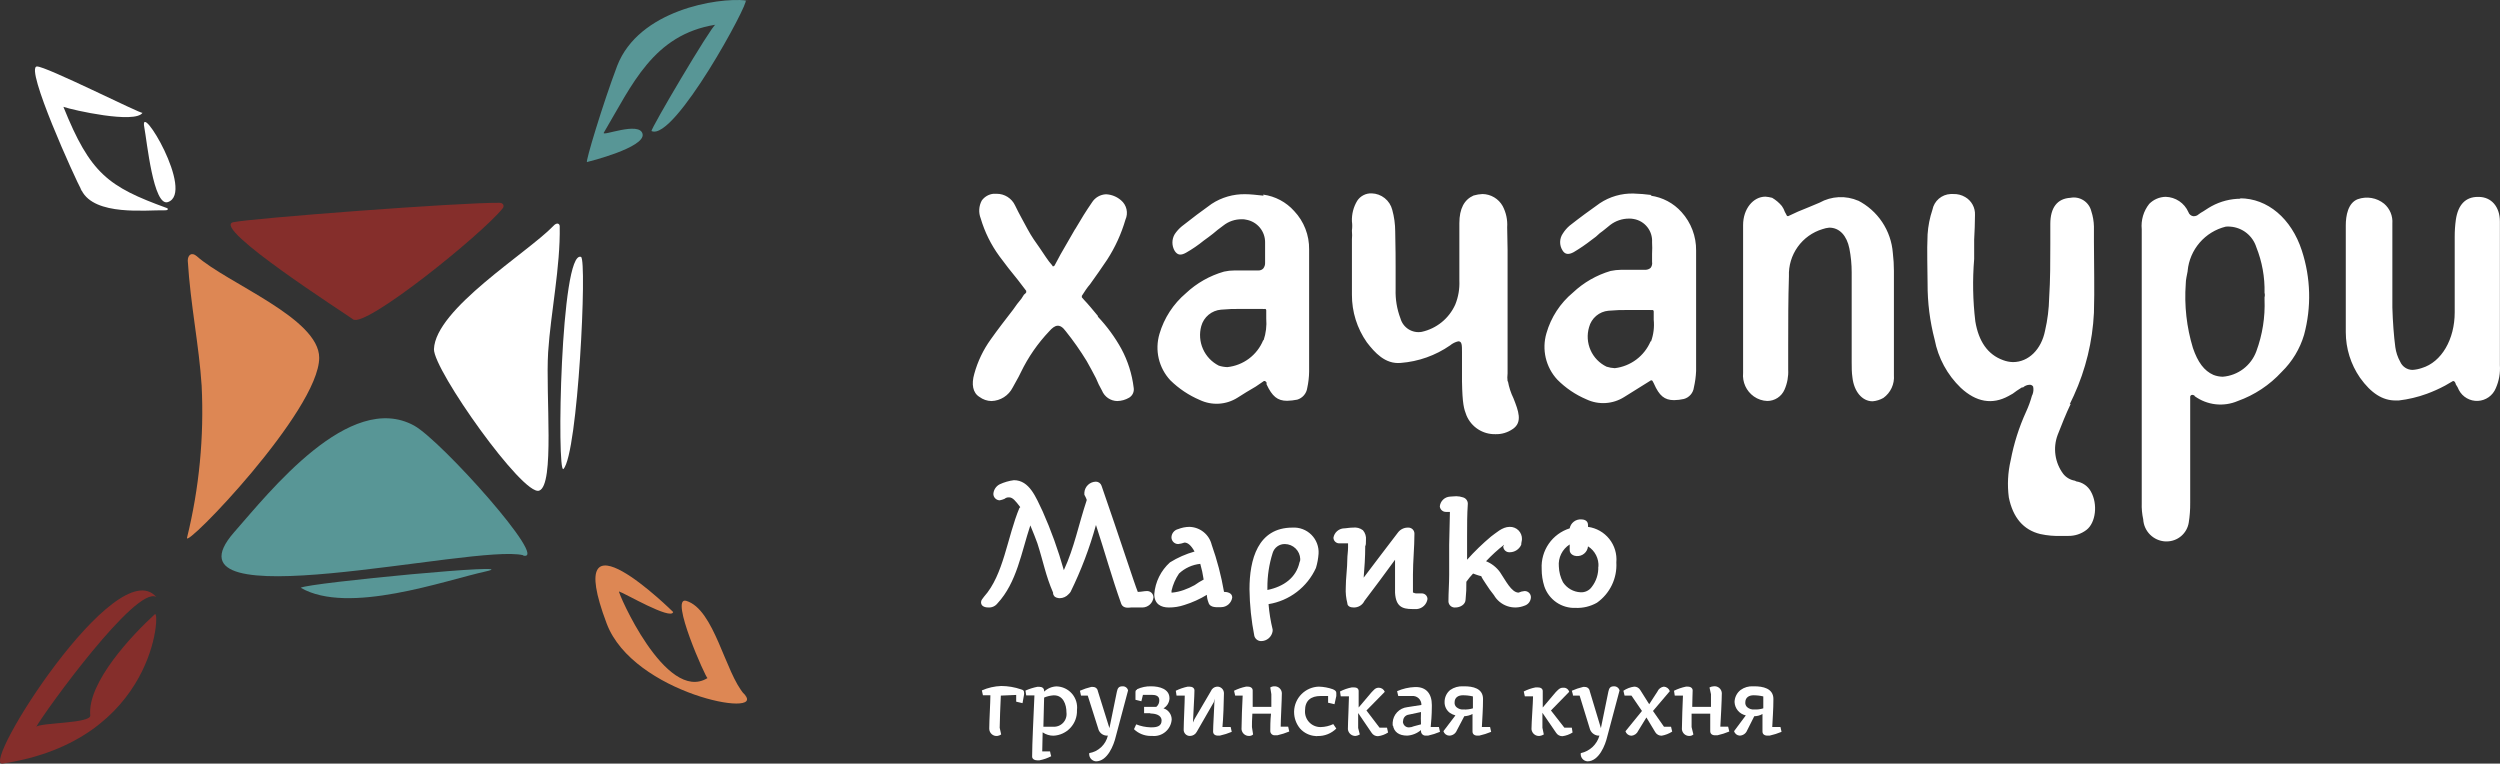 <?xml version="1.0" encoding="UTF-8"?> <svg xmlns="http://www.w3.org/2000/svg" width="239" height="73" viewBox="0 0 239 73" fill="none"><rect x="0" y="0" width="239" height="73" fill="#333333" stroke="none"/><path d="M71.171 66.397C69.309 64.322 68.312 58.257 65.603 57.44C63.961 56.968 67.495 64.864 67.637 64.825C63.639 67.284 58.998 56.473 59.179 56.544C59.682 56.685 64.174 59.325 64.354 58.508C64.354 58.508 53.541 47.8 58.001 59.616C60.538 66.326 73.346 68.714 71.171 66.397C71.846 67.072 70.558 65.721 71.171 66.397Z" fill="#DD8754"></path><path d="M17.88 51.406C19.047 46.657 19.518 41.763 19.278 36.879C19.027 32.989 18.202 29.093 17.951 24.921C17.951 24.386 18.312 24.064 18.807 24.488C21.736 27.097 30.515 30.413 30.515 34.2C30.515 39.236 17.597 52.584 17.88 51.406Z" fill="#DD8754"></path><path d="M14.802 58.721C12.697 60.645 8.339 65.218 8.629 68.392C8.731 69.178 3.705 69.076 3.454 69.5C4.349 67.929 13.05 55.9 14.943 57.078C11.158 52.616 -1.933 73.318 0.242 72.996C14.943 70.788 15.336 58.186 14.802 58.721Z" fill="#852E2B"></path><path d="M22.294 21.244C24.218 20.851 43.944 19.35 47.729 19.389C48.153 19.389 48.224 19.712 48.051 19.924C46.049 22.422 34.85 31.45 33.743 30.523C33.139 30.059 20.118 21.747 22.294 21.244Z" fill="#852E2B"></path><path d="M71.281 0.038C68.571 -0.245 61.072 0.965 59.006 6.284C57.616 9.961 55.944 15.532 56.116 15.492C56.289 15.453 61.684 14.102 61.433 12.821C61.181 11.54 57.444 13.104 57.726 12.68C60.435 8.107 62.438 3.322 68.391 2.364C68.037 2.435 62.108 12.46 62.289 12.53C64.472 13.536 71.712 0.109 71.281 0.038C72.176 0.148 70.424 -0.033 71.281 0.038Z" fill="#589696"></path><path d="M50.015 53.079C45.413 51.94 14.833 59.545 22.364 50.903C25.749 47.053 33.421 37.303 39.594 40.689C42.232 42.158 52.583 53.755 50.015 53.111" fill="#589696"></path><path d="M46.481 54.619C42.554 55.475 33.28 58.83 28.749 56.19C29.424 55.727 50.478 53.731 46.481 54.619Z" fill="#589696"></path><path d="M16.05 19.319C18.689 18.423 13.262 9.427 13.796 12.177C14.048 13.497 14.66 19.782 16.05 19.319ZM7.805 18.211C9.053 20.67 13.977 20.065 15.799 20.104C16.121 20.104 16.082 19.924 15.94 19.884C10.341 17.849 8.629 16.6 6.061 10.213C6.988 10.535 12.909 11.855 13.624 10.786C13.514 10.928 4.31 6.284 3.525 6.355C2.347 6.434 7.2 17.135 7.805 18.211C7.915 18.462 7.451 17.606 7.805 18.211Z" fill="white"></path><path d="M51.546 46.904C50.014 47.477 41.447 35.378 41.486 33.382C41.627 29.525 50.439 24.166 52.904 21.597C53.219 21.244 53.509 21.354 53.509 21.637C53.58 25.526 52.653 29.847 52.402 33.665C52.151 37.806 53.046 46.37 51.546 46.904Z" fill="white"></path><path d="M53.862 44.838C53.219 45.411 53.58 23.852 55.543 24.559C56.148 24.779 55.252 43.416 53.862 44.838Z" fill="white"></path><path d="M177.657 19.193C177.067 18.936 176.426 18.818 175.783 18.849C175.14 18.881 174.513 19.06 173.951 19.374C173.275 19.657 172.592 19.948 171.885 20.23L170.951 20.663C170.88 20.663 170.849 20.663 170.809 20.592C170.77 20.521 170.707 20.372 170.637 20.27C170.569 20.065 170.471 19.872 170.346 19.696C170.085 19.383 169.771 19.117 169.419 18.91C169.209 18.854 168.993 18.817 168.776 18.8C167.598 18.8 166.64 19.979 166.64 21.511V35.653C166.598 36.085 166.672 36.52 166.852 36.915C167.033 37.31 167.314 37.649 167.668 37.9C168.046 38.168 168.494 38.318 168.956 38.333C169.305 38.331 169.645 38.229 169.937 38.038C170.228 37.847 170.457 37.575 170.597 37.256C170.865 36.651 170.986 35.992 170.951 35.331V32.974C170.951 30.829 170.951 28.614 171.022 26.406C170.983 25.405 171.277 24.421 171.858 23.606C172.44 22.791 173.275 22.192 174.233 21.904C174.441 21.831 174.658 21.783 174.877 21.763C175.875 21.763 176.558 22.548 176.801 23.758C176.948 24.511 177.022 25.277 177.021 26.044C177.021 27.867 177.021 29.651 177.021 31.403V34.648C177.021 35.111 177.021 35.614 177.092 36.078C177.241 37.429 178.019 38.364 179.024 38.364C179.386 38.332 179.737 38.222 180.052 38.042C180.393 37.797 180.665 37.467 180.841 37.086C181.017 36.705 181.092 36.284 181.058 35.865C181.058 32.723 181.058 29.58 181.058 26.508V25.903C181.058 25.331 181.024 24.759 180.956 24.19C180.876 23.132 180.525 22.113 179.936 21.23C179.347 20.348 178.541 19.633 177.594 19.154M197.863 38.647L198.256 37.822C199.395 35.328 200.048 32.641 200.18 29.902C200.25 27.655 200.18 25.329 200.18 23.122V21.653C200.168 21.156 200.084 20.663 199.928 20.191C199.824 19.762 199.558 19.391 199.187 19.152C198.816 18.914 198.367 18.827 197.934 18.91C196.685 18.981 196.01 19.838 196.01 21.409V23.334C196.01 25.007 196.01 26.759 195.9 28.472C195.878 29.531 195.746 30.584 195.507 31.615C195.154 33.398 193.937 34.616 192.437 34.616C192.12 34.608 191.807 34.547 191.51 34.435C190.01 33.901 189.154 32.613 188.84 30.719C188.603 28.743 188.566 26.748 188.73 24.764V23.978C188.73 23.625 188.73 23.263 188.73 22.91C188.769 22.124 188.809 21.338 188.809 20.553C188.825 20.209 188.746 19.867 188.581 19.565C188.416 19.263 188.172 19.012 187.874 18.84C187.531 18.635 187.135 18.534 186.735 18.549H186.484C186.067 18.566 185.668 18.724 185.352 18.996C185.035 19.268 184.82 19.64 184.741 20.05C184.485 20.812 184.329 21.604 184.277 22.407C184.199 24.049 184.277 25.73 184.277 27.121C184.269 28.926 184.496 30.725 184.953 32.471C185.289 34.227 186.162 35.836 187.45 37.075C188.911 38.435 190.45 38.718 192.013 37.861C192.294 37.726 192.557 37.557 192.798 37.358C192.939 37.248 193.151 37.146 193.293 37.036H193.403C193.569 36.886 193.783 36.797 194.007 36.785C194.078 36.776 194.149 36.787 194.213 36.818C194.277 36.849 194.331 36.897 194.368 36.958C194.424 37.221 194.399 37.494 194.298 37.743L194.259 37.814C194.111 38.353 193.92 38.878 193.685 39.385C193.015 40.856 192.525 42.402 192.225 43.989C191.949 45.158 191.887 46.366 192.044 47.556C192.437 49.489 193.442 50.66 195.044 51.053C195.724 51.201 196.421 51.262 197.117 51.233H197.714C198.346 51.246 198.963 51.044 199.465 50.66C200.352 49.984 200.572 48.201 199.889 46.991C199.748 46.733 199.549 46.512 199.308 46.344C199.066 46.176 198.79 46.067 198.499 46.024L198.358 45.954C197.922 45.882 197.528 45.653 197.251 45.309C196.853 44.78 196.596 44.159 196.503 43.504C196.409 42.849 196.483 42.181 196.717 41.562C197.109 40.564 197.502 39.566 197.965 38.6M238.989 25.502C238.989 24.104 238.989 22.611 238.989 21.181C238.989 19.751 238.165 18.824 236.955 18.824H236.885C235.707 18.824 234.992 19.57 234.78 21C234.705 21.544 234.668 22.093 234.67 22.642V23.122C234.67 25.329 234.67 27.616 234.67 29.863C234.67 32.432 233.421 34.616 231.529 35.182C231.24 35.282 230.939 35.343 230.634 35.363C230.382 35.36 230.137 35.285 229.928 35.145C229.719 35.005 229.555 34.808 229.456 34.577C229.216 34.146 229.059 33.675 228.992 33.186C228.851 32.118 228.749 30.759 228.71 29.399C228.71 27.828 228.71 26.154 228.71 24.685V21.37C228.736 21.015 228.679 20.658 228.543 20.329C228.406 20 228.195 19.708 227.924 19.476C227.575 19.193 227.16 19.004 226.717 18.929C226.274 18.853 225.819 18.893 225.396 19.044C224.469 19.405 224.257 20.616 224.257 21.543C224.257 24.615 224.257 27.93 224.257 31.756C224.258 33.312 224.732 34.83 225.616 36.109C226.684 37.61 227.791 38.285 229 38.285H229.322C230.237 38.178 231.135 37.965 232 37.649C232.601 37.428 233.187 37.166 233.751 36.863L234.497 36.431H234.568L234.678 36.502C234.727 36.579 234.762 36.664 234.78 36.753C234.898 36.919 234.996 37.098 235.071 37.288C235.244 37.616 235.506 37.888 235.829 38.071C236.151 38.255 236.518 38.343 236.889 38.325C237.259 38.307 237.616 38.183 237.919 37.969C238.221 37.755 238.457 37.458 238.597 37.115C238.906 36.419 239.041 35.659 238.989 34.899V25.549V25.502ZM157.899 18.643C157.321 18.567 156.739 18.52 156.156 18.502C155.016 18.475 153.894 18.798 152.944 19.429C151.978 20.113 151.051 20.788 150.054 21.574C149.803 21.789 149.586 22.041 149.41 22.32C149.246 22.555 149.156 22.833 149.149 23.12C149.142 23.406 149.219 23.688 149.371 23.931C149.622 24.355 149.983 24.355 150.447 24.104C151.042 23.751 151.614 23.36 152.159 22.933C152.44 22.744 152.703 22.529 152.944 22.289C153.305 22.038 153.619 21.755 153.941 21.503C154.455 21.11 155.085 20.898 155.732 20.898C155.887 20.892 156.043 20.905 156.195 20.938C156.705 21.029 157.164 21.304 157.485 21.711C157.806 22.117 157.968 22.628 157.938 23.145C157.959 23.514 157.959 23.884 157.938 24.253V25.039C157.956 25.139 157.953 25.242 157.928 25.34C157.904 25.439 157.859 25.532 157.797 25.612C157.666 25.721 157.504 25.785 157.334 25.793H156.651H154.978C154.64 25.797 154.303 25.834 153.973 25.903C152.628 26.3 151.396 27.008 150.376 27.969C149.158 28.98 148.274 30.336 147.839 31.858C147.614 32.624 147.591 33.434 147.772 34.211C147.954 34.988 148.334 35.704 148.876 36.29C149.671 37.093 150.616 37.734 151.656 38.175C152.226 38.446 152.855 38.569 153.485 38.531C154.115 38.494 154.726 38.299 155.261 37.963L156.972 36.895L157.828 36.361H157.899L158.009 36.431V36.502C158.062 36.551 158.1 36.613 158.119 36.683C158.622 37.822 159.116 38.254 160.043 38.254C160.355 38.249 160.665 38.212 160.97 38.144C161.223 38.077 161.45 37.935 161.622 37.738C161.794 37.541 161.904 37.296 161.936 37.036C162.055 36.52 162.126 35.994 162.148 35.465V23.955C162.165 22.597 161.668 21.284 160.758 20.278C159.989 19.418 158.94 18.86 157.797 18.706M157.797 32.629C157.503 33.321 157.032 33.923 156.431 34.374C155.829 34.825 155.12 35.109 154.373 35.198C154.106 35.184 153.843 35.137 153.588 35.056C152.906 34.727 152.363 34.167 152.057 33.474C151.751 32.782 151.7 32.003 151.915 31.277C152.025 30.856 152.262 30.48 152.593 30.198C152.925 29.917 153.335 29.745 153.768 29.706C154.411 29.649 155.056 29.625 155.7 29.635H157.271C157.42 29.635 157.593 29.635 157.734 29.635C157.807 29.648 157.881 29.648 157.954 29.635C157.973 29.634 157.992 29.637 158.01 29.643C158.027 29.65 158.043 29.66 158.057 29.674C158.07 29.687 158.08 29.703 158.087 29.721C158.094 29.739 158.097 29.758 158.095 29.776V30.562C158.167 31.261 158.081 31.967 157.844 32.629M214.205 18.997C213.234 19.001 212.278 19.247 211.425 19.712C211.033 19.924 210.711 20.175 210.389 20.348L210.035 20.6C209.923 20.654 209.798 20.678 209.674 20.671C209.568 20.654 209.469 20.609 209.387 20.539C209.305 20.47 209.244 20.38 209.211 20.278C209.024 19.852 208.721 19.489 208.336 19.23C207.95 18.972 207.499 18.828 207.035 18.816C206.444 18.828 205.88 19.07 205.465 19.492C204.921 20.178 204.665 21.048 204.75 21.92V28.881C204.75 35.268 204.75 41.664 204.75 48.083C204.732 48.61 204.779 49.138 204.892 49.654C204.923 50.202 205.155 50.719 205.543 51.108C205.931 51.496 206.448 51.728 206.996 51.76H207.137C207.642 51.759 208.131 51.58 208.516 51.253C208.901 50.927 209.159 50.474 209.242 49.976C209.342 49.35 209.39 48.717 209.383 48.083C209.383 45.584 209.383 43.117 209.383 40.658V37.908C209.39 37.878 209.403 37.849 209.422 37.824C209.441 37.8 209.466 37.78 209.494 37.766C209.522 37.752 209.553 37.745 209.584 37.746C209.615 37.746 209.646 37.753 209.674 37.767C209.745 37.767 209.776 37.837 209.815 37.837V37.877C210.402 38.301 211.089 38.566 211.808 38.648C212.528 38.729 213.256 38.623 213.922 38.34C215.531 37.767 216.976 36.809 218.132 35.551C219.133 34.574 219.869 33.357 220.268 32.016C220.984 29.365 220.91 26.564 220.056 23.955C219.058 20.883 216.773 18.958 214.134 18.958M216.49 28.629C216.557 30.317 216.291 32.002 215.705 33.587C215.458 34.257 215.024 34.841 214.455 35.272C213.885 35.702 213.205 35.96 212.493 36.015C212.19 36.01 211.889 35.952 211.606 35.842C210.711 35.449 210.106 34.624 209.643 33.265C209.039 31.279 208.808 29.199 208.959 27.129C208.959 26.704 209.069 26.343 209.14 25.919V25.88C209.236 24.887 209.637 23.95 210.289 23.195C210.94 22.441 211.809 21.907 212.776 21.668C212.93 21.649 213.085 21.649 213.239 21.668C213.799 21.713 214.333 21.923 214.772 22.273C215.211 22.623 215.536 23.097 215.705 23.633C216.258 25.018 216.525 26.501 216.49 27.993C216.529 28.132 216.529 28.279 216.49 28.417V28.629ZM120.794 18.706C120.118 18.636 119.545 18.565 119.042 18.565C117.903 18.545 116.784 18.868 115.831 19.492C114.873 20.175 113.977 20.851 112.98 21.637C112.721 21.852 112.493 22.104 112.305 22.383C112.159 22.627 112.083 22.905 112.083 23.189C112.083 23.472 112.159 23.75 112.305 23.994C112.587 24.418 112.909 24.418 113.373 24.167C113.975 23.825 114.548 23.434 115.085 22.996C115.375 22.776 115.697 22.564 115.948 22.352C116.2 22.14 116.585 21.817 116.946 21.566C117.452 21.164 118.082 20.95 118.728 20.961C118.86 20.955 118.993 20.968 119.121 21C119.639 21.087 120.109 21.358 120.444 21.764C120.779 22.17 120.956 22.682 120.943 23.208C120.943 23.601 120.943 23.994 120.943 24.355V25.102C120.956 25.309 120.892 25.513 120.762 25.675C120.702 25.736 120.629 25.783 120.55 25.814C120.47 25.845 120.384 25.859 120.299 25.856H119.584H118.014C117.678 25.856 117.344 25.893 117.016 25.966C115.655 26.355 114.405 27.063 113.373 28.032C112.168 29.053 111.289 30.405 110.844 31.921C110.617 32.686 110.593 33.498 110.774 34.275C110.956 35.052 111.337 35.768 111.881 36.353C112.694 37.152 113.65 37.792 114.7 38.238C115.269 38.508 115.897 38.63 116.525 38.593C117.154 38.556 117.763 38.361 118.296 38.026C118.838 37.672 119.443 37.311 120.048 36.958C120.299 36.777 120.582 36.604 120.833 36.423H120.943L121.014 36.494L121.084 36.565C121.084 36.604 121.084 36.675 121.084 36.745C121.618 37.885 122.121 38.317 123.047 38.317C123.372 38.307 123.695 38.271 124.013 38.207C124.262 38.133 124.485 37.989 124.654 37.793C124.824 37.597 124.934 37.356 124.971 37.099C125.084 36.583 125.145 36.056 125.152 35.528C125.152 32.809 125.152 30.138 125.152 27.498V23.852C125.173 22.487 124.661 21.168 123.723 20.175C122.955 19.316 121.905 18.758 120.762 18.604M120.762 32.526C120.476 33.224 120.007 33.831 119.404 34.283C118.801 34.735 118.088 35.016 117.338 35.096C117.058 35.089 116.78 35.041 116.514 34.954C115.842 34.613 115.309 34.051 115.005 33.363C114.7 32.674 114.642 31.901 114.841 31.175C114.957 30.75 115.201 30.372 115.54 30.091C115.878 29.81 116.295 29.64 116.734 29.604C117.373 29.545 118.016 29.522 118.658 29.533H120.228C120.409 29.533 120.55 29.533 120.692 29.533C120.775 29.548 120.86 29.548 120.943 29.533C121.014 29.533 121.053 29.604 121.053 29.674V30.46C121.109 31.159 121.024 31.862 120.802 32.526M104.962 30.209C104.711 29.926 104.499 29.635 104.247 29.352C103.996 29.069 103.855 28.889 103.643 28.677L103.423 28.425C103.423 28.354 103.423 28.315 103.423 28.284C103.674 27.891 103.925 27.498 104.208 27.176C104.781 26.39 105.315 25.605 105.849 24.819C106.612 23.637 107.199 22.351 107.593 21C107.734 20.688 107.77 20.337 107.693 20.002C107.616 19.667 107.432 19.366 107.169 19.146C106.77 18.8 106.267 18.598 105.739 18.573C105.467 18.583 105.202 18.66 104.966 18.797C104.731 18.934 104.532 19.127 104.389 19.358C103.847 20.144 103.313 21 102.818 21.857L102.748 21.959C102.284 22.745 101.852 23.53 101.389 24.316C101.208 24.677 100.996 25.031 100.816 25.384C100.8 25.408 100.779 25.428 100.755 25.441C100.73 25.455 100.702 25.462 100.674 25.463C100.674 25.463 100.604 25.463 100.604 25.384C100.383 25.138 100.181 24.875 99.999 24.599C99.606 23.986 99.214 23.452 98.821 22.878C98.428 22.305 98.036 21.527 97.682 20.883C97.462 20.458 97.25 20.097 97.038 19.633C96.882 19.301 96.634 19.021 96.324 18.825C96.014 18.628 95.654 18.525 95.287 18.526H94.965C94.746 18.549 94.534 18.619 94.343 18.73C94.152 18.841 93.987 18.991 93.858 19.17C93.717 19.43 93.634 19.719 93.617 20.015C93.599 20.311 93.647 20.607 93.756 20.883C94.138 22.178 94.741 23.398 95.538 24.489C96.112 25.274 96.677 25.989 97.321 26.775C97.572 27.129 97.855 27.451 98.106 27.804C98.106 27.875 98.106 27.914 98.106 27.954C98.052 28.039 97.98 28.112 97.894 28.166C97.824 28.307 97.714 28.417 97.643 28.559C97.362 28.889 97.1 29.236 96.858 29.596C96.143 30.523 95.397 31.481 94.714 32.448C93.999 33.44 93.467 34.552 93.143 35.732C92.853 36.73 92.994 37.555 93.638 37.947C93.97 38.195 94.371 38.333 94.784 38.34C95.207 38.327 95.618 38.2 95.974 37.974C96.33 37.747 96.619 37.429 96.811 37.052L97.384 36.015L97.596 35.59C98.293 34.148 99.21 32.823 100.313 31.662C100.847 31.057 101.31 30.876 101.884 31.662C102.611 32.569 103.28 33.522 103.886 34.514C104.2 35.056 104.491 35.622 104.774 36.156C104.936 36.562 105.128 36.956 105.347 37.335C105.465 37.627 105.667 37.878 105.926 38.057C106.186 38.236 106.492 38.334 106.807 38.34C107.208 38.332 107.6 38.221 107.946 38.018C108.108 37.92 108.236 37.776 108.314 37.603C108.391 37.43 108.413 37.238 108.378 37.052C108.22 35.753 107.82 34.495 107.2 33.343C106.583 32.229 105.829 31.197 104.954 30.271M144.125 36.478C144.093 36.217 144.093 35.953 144.125 35.693V23.907L144.086 21.731C144.134 21.026 143.984 20.321 143.654 19.696C143.461 19.353 143.183 19.067 142.845 18.866C142.507 18.664 142.123 18.555 141.73 18.549C141.44 18.562 141.152 18.609 140.874 18.691C139.986 19.083 139.515 19.94 139.515 21.338V26.838C139.549 27.617 139.416 28.394 139.123 29.116C138.829 29.771 138.386 30.348 137.83 30.801C137.273 31.253 136.619 31.57 135.919 31.725C135.481 31.802 135.031 31.713 134.655 31.477C134.279 31.24 134.005 30.872 133.885 30.444C133.547 29.555 133.389 28.606 133.421 27.655V25.518C133.421 24.591 133.421 24.12 133.382 22.124C133.38 21.426 133.285 20.731 133.099 20.058C132.987 19.618 132.735 19.227 132.38 18.943C132.026 18.66 131.589 18.499 131.136 18.486C130.862 18.474 130.59 18.533 130.346 18.659C130.102 18.784 129.895 18.971 129.746 19.201C129.391 19.793 129.216 20.476 129.244 21.165C129.283 21.45 129.283 21.738 129.244 22.022V22.093C129.27 22.354 129.27 22.617 129.244 22.878V24.52C129.244 25.738 129.244 26.948 129.244 28.166C129.234 29.799 129.734 31.395 130.673 32.731C131.419 33.697 132.416 34.836 133.916 34.695C135.607 34.563 137.233 33.986 138.628 33.021C138.855 32.83 139.124 32.695 139.413 32.629C139.767 32.629 139.767 32.982 139.767 33.697V36.478C139.806 38.615 139.947 39.079 140.198 39.723C140.426 40.261 140.809 40.719 141.299 41.037C141.789 41.355 142.363 41.518 142.947 41.507C143.544 41.528 144.131 41.354 144.62 41.012C145.586 40.367 145.154 39.26 144.69 38.081C144.436 37.562 144.256 37.009 144.156 36.439" fill="white"></path><path d="M152.795 54.155C152.826 54.864 152.604 55.561 152.166 56.12C152.045 56.287 151.884 56.42 151.697 56.508C151.51 56.596 151.304 56.635 151.098 56.622C150.762 56.606 150.434 56.51 150.142 56.342C149.85 56.174 149.601 55.939 149.418 55.656C149.176 55.192 149.042 54.679 149.025 54.155C148.988 53.743 149.065 53.328 149.248 52.957C149.431 52.586 149.712 52.272 150.062 52.05V52.584C150.062 53.016 150.525 53.158 150.706 53.158C150.839 53.169 150.974 53.155 151.102 53.115C151.23 53.075 151.348 53.01 151.451 52.923C151.554 52.837 151.639 52.732 151.701 52.613C151.763 52.494 151.801 52.364 151.813 52.23C152.142 52.436 152.408 52.728 152.584 53.074C152.76 53.42 152.838 53.807 152.81 54.195M147.384 54.407C147.383 54.964 147.467 55.518 147.635 56.049C147.844 56.672 148.249 57.21 148.79 57.583C149.331 57.956 149.979 58.142 150.635 58.115C151.346 58.143 152.05 57.971 152.669 57.62C153.28 57.188 153.771 56.606 154.095 55.932C154.419 55.257 154.566 54.51 154.522 53.763C154.594 52.957 154.353 52.154 153.848 51.522C153.343 50.89 152.614 50.477 151.813 50.368V50.188C151.813 49.724 151.381 49.654 151.169 49.654C150.912 49.637 150.658 49.715 150.454 49.873C150.25 50.031 150.111 50.257 150.062 50.51C149.251 50.765 148.548 51.282 148.063 51.98C147.579 52.679 147.34 53.519 147.384 54.367M138.541 52.081V54.941C138.541 55.797 138.471 56.654 138.471 57.51C138.476 57.593 138.497 57.673 138.534 57.747C138.571 57.821 138.623 57.886 138.686 57.939C138.75 57.992 138.823 58.032 138.902 58.055C138.981 58.079 139.064 58.086 139.146 58.076C139.539 58.076 140.112 57.832 140.112 57.29C140.171 56.734 140.195 56.175 140.183 55.617C140.378 55.339 140.593 55.077 140.827 54.831C141.039 54.902 141.29 55.012 141.612 55.083C141.612 55.153 141.863 55.546 142.036 55.797C142.276 56.179 142.538 56.547 142.821 56.897C143.105 57.389 143.557 57.761 144.094 57.946C144.631 58.131 145.216 58.116 145.743 57.903C145.913 57.85 146.063 57.747 146.172 57.606C146.282 57.466 146.345 57.295 146.355 57.117C146.358 57.036 146.345 56.955 146.315 56.879C146.286 56.803 146.241 56.734 146.183 56.677C146.126 56.619 146.057 56.574 145.981 56.544C145.905 56.515 145.824 56.501 145.743 56.505C145.547 56.521 145.356 56.571 145.177 56.654C144.494 56.654 143.929 55.475 143.395 54.69C143.058 54.227 142.598 53.867 142.067 53.653C142.599 53.085 143.174 52.559 143.787 52.081C143.787 52.152 143.709 52.191 143.709 52.262C143.721 52.413 143.792 52.554 143.906 52.654C144.021 52.754 144.17 52.805 144.321 52.796C144.555 52.797 144.784 52.73 144.981 52.603C145.177 52.476 145.333 52.295 145.429 52.081C145.429 51.869 145.499 51.688 145.499 51.547C145.505 51.391 145.478 51.235 145.421 51.09C145.363 50.944 145.277 50.812 145.166 50.701C145.056 50.591 144.924 50.504 144.778 50.447C144.633 50.39 144.477 50.363 144.321 50.368C143.607 50.368 143.002 50.973 142.539 51.295C141.725 51.979 140.962 52.719 140.253 53.511V51.295C140.253 50.227 140.253 49.19 140.324 48.153C140.324 48.015 140.278 47.881 140.194 47.772C140.111 47.663 139.994 47.584 139.861 47.548C139.653 47.477 139.436 47.44 139.217 47.438C138.934 47.438 138.824 47.477 138.612 47.477C138.368 47.492 138.136 47.594 137.96 47.764C137.783 47.934 137.672 48.16 137.646 48.404C137.658 48.549 137.723 48.684 137.829 48.782C137.935 48.881 138.075 48.937 138.219 48.938H138.612L138.541 52.081ZM135.078 56.654V54.941C135.078 53.653 135.22 52.333 135.22 51.013C135.22 50.935 135.204 50.857 135.173 50.786C135.142 50.714 135.097 50.649 135.041 50.596C134.984 50.542 134.917 50.5 134.844 50.473C134.771 50.447 134.693 50.435 134.615 50.439C134.429 50.434 134.244 50.473 134.076 50.554C133.908 50.634 133.761 50.754 133.649 50.903C132.55 52.333 131.474 53.763 130.366 55.224C130.445 54.297 130.516 53.26 130.516 52.191C130.586 52.152 130.586 51.869 130.586 51.618C130.604 51.451 130.587 51.283 130.537 51.124C130.487 50.964 130.405 50.817 130.296 50.691C130.022 50.483 129.678 50.393 129.338 50.439C129.016 50.439 128.654 50.51 128.552 50.51H128.482C128.237 50.523 128.005 50.618 127.822 50.781C127.639 50.944 127.517 51.164 127.477 51.406C127.478 51.482 127.496 51.557 127.528 51.627C127.561 51.696 127.607 51.758 127.665 51.808C127.723 51.858 127.79 51.896 127.863 51.919C127.936 51.941 128.013 51.949 128.089 51.94H128.874V52.333C128.874 52.725 128.804 53.118 128.804 53.44C128.804 54.297 128.655 55.295 128.655 56.19C128.63 56.682 128.68 57.175 128.804 57.652C128.804 57.974 129.118 58.076 129.408 58.076C129.624 58.083 129.838 58.026 130.022 57.913C130.206 57.8 130.353 57.635 130.445 57.44C131.403 56.19 132.4 54.831 133.366 53.511V56.654C133.437 57.974 134.042 58.225 135.008 58.225H135.471C135.72 58.198 135.953 58.09 136.133 57.916C136.314 57.743 136.431 57.514 136.468 57.267C136.468 57.191 136.451 57.115 136.419 57.046C136.388 56.977 136.342 56.915 136.285 56.864C136.228 56.814 136.161 56.776 136.088 56.754C136.016 56.731 135.939 56.724 135.864 56.732H135.4C135.311 56.734 135.224 56.71 135.149 56.662L135.078 56.654ZM121.163 56.402V56.19C121.156 55.063 121.325 53.942 121.665 52.867C121.74 52.614 121.896 52.393 122.109 52.238C122.322 52.083 122.58 52.003 122.843 52.011C123.223 52.016 123.587 52.168 123.859 52.434C124.131 52.7 124.29 53.06 124.304 53.44C124.311 53.552 124.287 53.664 124.233 53.763C123.911 55.224 122.733 56.08 121.163 56.402ZM119.451 56.332C119.47 57.83 119.625 59.324 119.914 60.794C119.953 60.936 120.037 61.06 120.153 61.15C120.27 61.239 120.412 61.288 120.558 61.289C120.827 61.29 121.087 61.194 121.291 61.017C121.494 60.841 121.627 60.597 121.665 60.331V60.181C121.47 59.384 121.339 58.572 121.273 57.754C122.254 57.596 123.182 57.198 123.972 56.594C124.763 55.991 125.392 55.202 125.804 54.297C125.938 53.855 126.022 53.399 126.055 52.938C126.076 52.604 126.025 52.27 125.907 51.958C125.789 51.645 125.606 51.361 125.37 51.125C125.134 50.889 124.85 50.705 124.537 50.587C124.225 50.469 123.891 50.418 123.558 50.439C120.236 50.439 119.451 53.511 119.451 56.332ZM112.713 54.831C113.271 54.308 113.986 53.982 114.747 53.904C114.888 54.396 114.996 54.898 115.069 55.405C114.769 55.563 114.48 55.741 114.205 55.939C113.875 56.121 113.531 56.276 113.176 56.402C112.819 56.531 112.447 56.615 112.069 56.654H111.998V56.473C112.133 55.886 112.375 55.329 112.713 54.831ZM114.205 52.725C113.375 52.958 112.581 53.307 111.849 53.763C110.981 54.545 110.444 55.63 110.349 56.795C110.349 57.754 110.993 58.076 111.739 58.076C112.249 58.079 112.756 57.997 113.239 57.832C113.988 57.598 114.705 57.274 115.375 56.866C115.384 57.111 115.434 57.353 115.524 57.581C115.666 58.147 116.38 58.044 116.773 58.044C117.026 58.036 117.268 57.938 117.456 57.769C117.644 57.599 117.767 57.368 117.802 57.117C117.802 56.654 117.268 56.583 117.016 56.583C116.752 55.052 116.358 53.546 115.838 52.081C115.721 51.6 115.448 51.171 115.061 50.862C114.675 50.552 114.197 50.379 113.702 50.368C113.336 50.373 112.974 50.445 112.634 50.581C112.455 50.622 112.295 50.722 112.179 50.864C112.062 51.006 111.996 51.182 111.99 51.366C111.99 51.537 112.058 51.701 112.179 51.822C112.3 51.943 112.464 52.011 112.634 52.011C112.841 51.989 113.044 51.941 113.239 51.869C113.561 51.869 113.883 52.152 114.197 52.725M110.271 57.117C110.272 57.034 110.256 56.951 110.224 56.874C110.191 56.797 110.143 56.727 110.083 56.67C110.022 56.612 109.95 56.568 109.872 56.539C109.794 56.511 109.71 56.499 109.627 56.505C109.375 56.505 109.093 56.583 108.841 56.583H108.771C108.449 55.797 107.059 51.476 105.308 46.44C105.271 46.327 105.2 46.228 105.104 46.157C105.008 46.087 104.893 46.048 104.774 46.047C104.493 46.05 104.223 46.158 104.018 46.35C103.813 46.542 103.688 46.804 103.666 47.084V47.296C103.75 47.446 103.824 47.601 103.886 47.76V47.831C103.101 50.188 102.708 52.333 101.703 54.509C101.163 52.582 100.483 50.696 99.669 48.868C99.033 47.548 98.42 45.906 96.928 45.906C96.458 45.967 96 46.099 95.57 46.299C95.397 46.387 95.251 46.519 95.144 46.682C95.038 46.844 94.977 47.032 94.965 47.226C94.969 47.385 95.034 47.536 95.147 47.649C95.259 47.762 95.411 47.827 95.57 47.831C95.729 47.802 95.885 47.755 96.033 47.689C96.154 47.588 96.308 47.538 96.465 47.548C96.818 47.548 97.07 47.87 97.533 48.475C97.533 48.494 97.526 48.512 97.512 48.525C97.499 48.538 97.481 48.546 97.462 48.546C96.284 51.366 95.962 54.941 94.07 57.047C93.928 57.259 93.787 57.361 93.787 57.581C93.787 58.044 94.321 58.076 94.502 58.076C94.665 58.084 94.829 58.053 94.978 57.984C95.127 57.916 95.257 57.812 95.358 57.683C97.211 55.688 97.643 52.796 98.499 50.227C98.782 50.903 99.033 51.547 99.174 51.94C99.748 53.723 99.96 55.012 100.674 56.654C100.669 56.71 100.676 56.767 100.693 56.821C100.711 56.875 100.739 56.925 100.776 56.968C100.847 57.117 101.138 57.188 101.31 57.188C101.472 57.185 101.632 57.149 101.779 57.081C101.927 57.013 102.058 56.916 102.166 56.795C102.235 56.732 102.296 56.661 102.347 56.583C103.354 54.532 104.167 52.391 104.774 50.188C105.63 52.796 106.273 55.153 107.2 57.754C107.412 58.217 107.985 58.076 108.127 58.076H109.234C109.493 58.068 109.741 57.967 109.931 57.791C110.122 57.614 110.242 57.375 110.271 57.117Z" fill="white"></path><path d="M95.68 66.499C95.641 67.355 95.57 68.997 95.57 69.571L95.711 70.215C95.605 70.287 95.484 70.335 95.358 70.356C95.261 70.369 95.163 70.36 95.069 70.332C94.976 70.304 94.889 70.257 94.816 70.193C94.742 70.129 94.682 70.051 94.64 69.963C94.598 69.874 94.575 69.778 94.573 69.681V69.61C94.573 68.895 94.682 67.112 94.682 66.467H93.968L93.866 66.004C94.451 65.746 95.08 65.603 95.719 65.58C96.363 65.584 97.002 65.693 97.612 65.902C97.855 65.972 97.894 66.043 97.894 66.185C97.913 66.267 97.913 66.353 97.894 66.436L97.753 67.222L97.148 67.08V66.436L95.68 66.499Z" fill="white"></path><path d="M99.748 69.476H100.674C100.852 69.488 101.031 69.46 101.197 69.395C101.363 69.33 101.512 69.229 101.635 69.099C101.757 68.969 101.849 68.814 101.904 68.644C101.96 68.474 101.977 68.294 101.954 68.117C101.954 67.331 101.632 66.475 100.776 66.475H100.706C100.4 66.497 100.101 66.569 99.818 66.687L99.748 69.476ZM99.638 71.833H100.384C100.411 71.99 100.448 72.145 100.494 72.297C100.135 72.482 99.751 72.615 99.355 72.69H99.174C98.892 72.69 98.672 72.548 98.672 72.336C98.672 71.048 98.813 68.408 98.892 66.483H98.106L98.036 66.019C98.401 65.857 98.782 65.736 99.174 65.658C99.253 65.658 99.284 65.658 99.355 65.658C99.638 65.658 99.818 65.799 99.818 66.051V66.121C100.136 65.816 100.555 65.637 100.996 65.619C101.278 65.624 101.555 65.689 101.81 65.808C102.065 65.927 102.292 66.099 102.477 66.311C102.662 66.523 102.8 66.772 102.883 67.041C102.966 67.31 102.992 67.594 102.959 67.874V67.905C102.979 68.524 102.754 69.125 102.334 69.579C101.913 70.034 101.331 70.304 100.713 70.333C100.343 70.335 99.981 70.222 99.677 70.011L99.638 71.833Z" fill="white"></path><path d="M106.061 69.61L106.776 66.114C106.847 65.791 106.949 65.611 107.31 65.611C107.431 65.602 107.552 65.637 107.649 65.709C107.747 65.781 107.816 65.885 107.844 66.004L106.666 70.427C106.485 71.213 105.881 72.784 104.774 72.784C104.679 72.777 104.586 72.751 104.502 72.707C104.417 72.664 104.343 72.603 104.282 72.53C104.222 72.456 104.178 72.371 104.151 72.28C104.125 72.188 104.118 72.093 104.13 71.998C104.558 71.925 104.956 71.728 105.273 71.43C105.59 71.132 105.812 70.748 105.912 70.325H105.771C105.584 70.311 105.407 70.236 105.265 70.113C105.124 69.99 105.026 69.825 104.986 69.641L103.988 66.499H103.344L103.242 66.035C103.586 65.881 103.943 65.76 104.31 65.674C104.37 65.661 104.431 65.661 104.491 65.674C104.603 65.671 104.712 65.709 104.797 65.781C104.883 65.854 104.939 65.955 104.954 66.066L106.061 69.61Z" fill="white"></path><path d="M109.98 68.18H109.375V67.575H110.545C110.639 67.497 110.714 67.398 110.763 67.287C110.812 67.175 110.834 67.053 110.828 66.931C110.828 66.507 110.443 66.428 110.121 66.428H109.265L109.116 67.041L108.551 66.9V66.287C108.551 66.035 108.551 66.004 108.692 65.933V65.894C109.117 65.695 109.582 65.598 110.051 65.611C110.836 65.611 111.802 65.862 111.802 66.75V66.79C111.789 66.979 111.731 67.163 111.631 67.325C111.531 67.486 111.393 67.621 111.229 67.717C111.457 67.787 111.656 67.929 111.797 68.121C111.939 68.314 112.015 68.546 112.014 68.785C111.998 69.011 111.937 69.232 111.835 69.434C111.733 69.636 111.591 69.815 111.418 69.962C111.246 70.108 111.045 70.219 110.829 70.287C110.613 70.354 110.386 70.378 110.161 70.356H109.98C109.394 70.349 108.832 70.119 108.409 69.712L108.621 69.249C109.052 69.421 109.509 69.517 109.972 69.532H110.121C110.585 69.532 111.048 69.43 111.048 68.887C111.048 68.345 110.443 68.212 109.972 68.212" fill="white"></path><path d="M114.409 69.964C114.347 70.081 114.254 70.18 114.141 70.249C114.028 70.318 113.898 70.355 113.765 70.357C113.682 70.359 113.599 70.344 113.521 70.312C113.444 70.28 113.375 70.232 113.318 70.171C113.26 70.11 113.217 70.038 113.19 69.959C113.163 69.88 113.153 69.796 113.161 69.713C113.161 69.108 113.263 67.112 113.263 66.499H112.477L112.407 66.035C112.768 65.857 113.151 65.725 113.545 65.643H113.726C114.009 65.643 114.189 65.792 114.189 66.004C114.189 66.578 114.079 68.141 114.048 69.076L114.189 68.754L115.76 66.075C115.806 65.957 115.884 65.854 115.985 65.777C116.086 65.701 116.207 65.654 116.333 65.643C116.421 65.636 116.509 65.648 116.592 65.677C116.675 65.707 116.75 65.754 116.814 65.814C116.878 65.875 116.928 65.949 116.961 66.03C116.995 66.111 117.011 66.199 117.009 66.287C117.009 66.931 116.938 68.856 116.867 69.5H117.652L117.755 69.964C117.387 70.118 117.006 70.239 116.616 70.325C116.545 70.325 116.506 70.325 116.435 70.325C116.153 70.325 115.972 70.184 115.972 69.933C115.972 69.359 116.082 67.795 116.113 66.79L116.043 67.12L114.409 69.964Z" fill="white"></path><path d="M119.796 70.215C119.744 70.263 119.682 70.301 119.614 70.325C119.547 70.35 119.475 70.36 119.404 70.356C119.225 70.359 119.052 70.294 118.92 70.174C118.787 70.055 118.705 69.89 118.689 69.712C118.689 69.036 118.76 67.143 118.799 66.499H118.084L117.974 66.035C118.336 65.856 118.718 65.724 119.113 65.642H119.294C119.576 65.642 119.757 65.791 119.757 66.004C119.757 66.216 119.757 67.041 119.757 67.575H121.54C121.54 67.08 121.54 66.648 121.54 66.365L121.438 65.721C121.555 65.647 121.692 65.609 121.83 65.611C122.01 65.602 122.186 65.665 122.32 65.786C122.454 65.906 122.535 66.075 122.545 66.255C122.545 66.899 122.435 68.824 122.435 69.468H123.15L123.252 69.932C122.884 70.086 122.503 70.207 122.113 70.293C122.042 70.293 121.972 70.293 121.901 70.293C121.844 70.3 121.787 70.295 121.733 70.278C121.678 70.262 121.628 70.234 121.584 70.197C121.541 70.16 121.505 70.115 121.48 70.064C121.455 70.013 121.44 69.957 121.438 69.9C121.438 69.547 121.438 68.903 121.508 68.227H119.726C119.686 68.761 119.686 69.256 119.686 69.508L119.796 70.215Z" fill="white"></path><path d="M123.715 67.999C123.735 67.38 123.989 66.792 124.427 66.355C124.864 65.917 125.452 65.662 126.071 65.642C126.534 65.654 126.993 65.739 127.429 65.894C127.681 66.004 127.751 66.106 127.751 66.255C127.751 66.404 127.751 66.428 127.751 66.538L127.579 67.324L126.966 67.182V66.538H126.251C125.325 66.538 124.759 66.97 124.759 67.936C124.747 68.137 124.775 68.338 124.842 68.527C124.91 68.716 125.015 68.89 125.152 69.037C125.288 69.184 125.454 69.302 125.637 69.382C125.821 69.463 126.019 69.506 126.22 69.508H126.251C126.67 69.501 127.082 69.404 127.461 69.225L127.751 69.649C127.517 69.882 127.239 70.065 126.933 70.188C126.627 70.311 126.299 70.371 125.969 70.364C125.896 70.379 125.821 70.379 125.749 70.364C125.188 70.325 124.664 70.068 124.288 69.649C123.92 69.209 123.717 68.653 123.715 68.078V67.999Z" fill="white"></path><path d="M129.997 70.215C129.877 70.289 129.744 70.337 129.605 70.357C129.421 70.366 129.242 70.304 129.103 70.184C128.964 70.064 128.877 69.895 128.859 69.713C128.859 69.076 128.961 67.143 128.961 66.57H128.175L128.105 66.106C128.463 65.921 128.847 65.788 129.243 65.713H129.424C129.707 65.713 129.887 65.823 129.887 66.067V67.638L131.097 66.208C131.317 65.996 131.458 65.745 131.811 65.745C131.936 65.745 132.057 65.782 132.159 65.852C132.261 65.922 132.34 66.022 132.385 66.138L130.633 67.921L131.882 69.563H132.597L132.699 70.027C132.409 70.218 132.078 70.339 131.733 70.38C131.613 70.383 131.494 70.355 131.388 70.298C131.282 70.242 131.193 70.159 131.128 70.058L129.84 68.165C129.84 68.778 129.84 69.272 129.84 69.595L129.997 70.215Z" fill="white"></path><path d="M135.848 69.248C135.828 68.856 135.828 68.462 135.848 68.07L134.67 68.321C134.523 68.34 134.388 68.412 134.289 68.523C134.191 68.635 134.137 68.778 134.136 68.926C134.136 68.926 134.097 69.036 134.136 69.107C134.165 69.234 134.238 69.346 134.341 69.425C134.444 69.504 134.572 69.544 134.701 69.539C134.861 69.533 135.019 69.496 135.165 69.429L135.848 69.248ZM133.139 69.39C133.139 69.288 133.139 69.217 133.139 69.076C133.16 68.706 133.312 68.356 133.566 68.087C133.82 67.819 134.161 67.648 134.529 67.606L135.887 67.394C135.891 67.274 135.87 67.155 135.824 67.045C135.777 66.934 135.708 66.835 135.62 66.753C135.532 66.672 135.428 66.611 135.314 66.574C135.2 66.536 135.079 66.524 134.961 66.538H133.673L133.563 66.074C134.104 65.837 134.684 65.704 135.275 65.681H135.353C136.35 65.681 136.884 66.326 136.884 67.394V67.536C136.884 68.392 136.814 69.036 136.775 69.5H137.56L137.662 69.963C137.294 70.118 136.913 70.239 136.523 70.325C136.453 70.325 136.382 70.325 136.311 70.325C136.198 70.334 136.086 70.297 135.999 70.224C135.912 70.15 135.858 70.045 135.848 69.932V69.79C135.476 70.11 135.01 70.298 134.521 70.325C133.735 70.325 133.272 69.971 133.17 69.358" fill="white"></path><path d="M139.845 66.468C139.413 66.468 139.06 66.68 139.06 67.143C139.051 67.229 139.062 67.316 139.094 67.397C139.125 67.478 139.175 67.55 139.24 67.607C139.333 67.687 139.44 67.747 139.556 67.785C139.672 67.823 139.794 67.837 139.916 67.827C140.218 67.843 140.521 67.806 140.811 67.717V66.578C140.484 66.501 140.149 66.464 139.814 66.468M139.138 68.393C138.944 68.342 138.761 68.257 138.596 68.141C138.439 68.021 138.311 67.865 138.225 67.686C138.139 67.507 138.097 67.31 138.102 67.112C138.1 66.893 138.147 66.676 138.239 66.478C138.331 66.279 138.467 66.104 138.636 65.965C139 65.71 139.44 65.585 139.884 65.611H139.994C140.78 65.611 141.777 65.792 141.777 66.821C141.777 67.85 141.706 68.613 141.667 69.5H142.452L142.554 69.964C142.186 70.118 141.805 70.239 141.416 70.325C141.345 70.325 141.274 70.325 141.235 70.325C140.952 70.325 140.772 70.184 140.772 69.933C140.772 69.469 140.772 68.825 140.772 68.259C140.528 68.385 140.26 68.457 139.986 68.471L139.272 69.83C139.217 69.968 139.125 70.088 139.006 70.175C138.886 70.263 138.744 70.315 138.596 70.325H138.526C138.404 70.318 138.288 70.273 138.192 70.197C138.097 70.121 138.027 70.018 137.992 69.901L139.138 68.393Z" fill="white"></path><path d="M147.588 70.215C147.468 70.287 147.334 70.335 147.195 70.357C147.102 70.367 147.007 70.358 146.916 70.33C146.826 70.303 146.742 70.258 146.669 70.198C146.596 70.138 146.535 70.065 146.491 69.981C146.446 69.898 146.419 69.806 146.41 69.713C146.41 69.076 146.559 67.143 146.559 66.57H145.774L145.672 66.106C146.031 65.921 146.414 65.788 146.811 65.713H146.991C147.274 65.713 147.486 65.823 147.486 66.067C147.486 66.311 147.486 67.002 147.486 67.638L148.695 66.208C148.907 65.996 149.088 65.745 149.41 65.745H149.449C149.574 65.735 149.699 65.768 149.802 65.84C149.906 65.912 149.981 66.017 150.015 66.138L148.271 67.921L149.551 69.563H150.266L150.337 70.027C150.045 70.214 149.715 70.335 149.371 70.38C149.251 70.383 149.132 70.355 149.026 70.298C148.92 70.242 148.831 70.159 148.766 70.058L147.455 68.141C147.455 68.754 147.455 69.249 147.455 69.571L147.588 70.215Z" fill="white"></path><path d="M153.046 69.61L153.761 66.114C153.831 65.792 153.933 65.611 154.295 65.611C154.415 65.607 154.533 65.643 154.63 65.714C154.727 65.786 154.797 65.888 154.829 66.004L153.651 70.427C153.47 71.213 152.865 72.784 151.758 72.784C151.663 72.778 151.571 72.751 151.487 72.708C151.403 72.664 151.329 72.603 151.269 72.53C151.21 72.456 151.166 72.371 151.14 72.279C151.115 72.188 151.109 72.092 151.122 71.999C151.544 71.909 151.933 71.706 152.247 71.411C152.562 71.116 152.789 70.74 152.905 70.325H152.763C152.579 70.304 152.405 70.227 152.265 70.105C152.124 69.983 152.024 69.822 151.978 69.641L151.012 66.499H150.376C150.376 66.357 150.297 66.177 150.266 66.035C150.61 65.881 150.967 65.76 151.334 65.674C151.393 65.659 151.455 65.659 151.515 65.674C151.627 65.671 151.736 65.709 151.821 65.782C151.907 65.854 151.963 65.956 151.978 66.067L153.046 69.61Z" fill="white"></path><path d="M156.972 67.968L155.967 66.499H155.308L155.198 66.035C155.508 65.825 155.863 65.691 156.234 65.642C156.35 65.641 156.464 65.669 156.564 65.726C156.665 65.782 156.749 65.865 156.808 65.965L157.664 67.324L158.449 66.114C158.502 65.989 158.586 65.88 158.693 65.797C158.8 65.715 158.927 65.662 159.061 65.642C159.189 65.65 159.311 65.696 159.413 65.772C159.515 65.849 159.592 65.954 159.635 66.075L158.025 67.968L159.077 69.477H159.752L159.862 69.94C159.557 70.136 159.215 70.27 158.857 70.333C158.737 70.336 158.618 70.309 158.512 70.252C158.406 70.196 158.317 70.112 158.253 70.011L157.397 68.589L156.611 69.869C156.557 69.993 156.473 70.1 156.365 70.181C156.258 70.262 156.132 70.315 155.999 70.333H155.928C155.807 70.324 155.691 70.279 155.596 70.203C155.5 70.128 155.43 70.025 155.394 69.909L156.972 67.968Z" fill="white"></path><path d="M161.888 70.215C161.78 70.311 161.64 70.361 161.496 70.357C161.318 70.359 161.146 70.294 161.015 70.174C160.884 70.055 160.803 69.889 160.789 69.712C160.789 69.037 160.86 67.143 160.891 66.499H160.106L160.035 66.035C160.397 65.857 160.779 65.725 161.174 65.642H161.354C161.637 65.642 161.818 65.792 161.818 66.004C161.818 66.216 161.778 67.041 161.778 67.575H163.569C163.569 67.08 163.569 66.648 163.569 66.365L163.428 65.721C163.549 65.656 163.683 65.618 163.82 65.611C163.915 65.598 164.011 65.605 164.103 65.63C164.195 65.656 164.28 65.701 164.354 65.761C164.428 65.822 164.488 65.897 164.531 65.982C164.575 66.067 164.6 66.16 164.606 66.255C164.606 66.9 164.503 68.825 164.464 69.469H165.21C165.249 69.61 165.289 69.791 165.32 69.932C164.952 70.087 164.571 70.208 164.181 70.294C164.111 70.294 164.04 70.294 163.962 70.294C163.679 70.294 163.498 70.152 163.498 69.901C163.498 69.65 163.498 68.903 163.498 68.227H161.716C161.716 68.762 161.716 69.257 161.716 69.508L161.888 70.215Z" fill="white"></path><path d="M167.637 66.468C167.205 66.468 166.852 66.68 166.852 67.143C166.842 67.229 166.854 67.316 166.886 67.397C166.917 67.478 166.967 67.55 167.032 67.607C167.125 67.686 167.232 67.747 167.348 67.785C167.464 67.823 167.586 67.837 167.708 67.827C168 67.842 168.292 67.805 168.571 67.717C168.571 67.395 168.571 66.931 168.571 66.578C168.245 66.501 167.91 66.464 167.574 66.468M166.899 68.392C166.603 68.328 166.337 68.168 166.142 67.936C165.947 67.704 165.835 67.414 165.823 67.112C165.828 66.89 165.882 66.672 165.981 66.474C166.08 66.276 166.222 66.102 166.396 65.965C166.746 65.71 167.174 65.585 167.605 65.611H167.715C168.501 65.611 169.537 65.792 169.537 66.821C169.537 67.85 169.467 68.612 169.427 69.5H170.213L170.315 69.964C169.947 70.118 169.566 70.239 169.176 70.325C169.105 70.325 169.035 70.325 168.964 70.325C168.673 70.325 168.493 70.184 168.493 69.933C168.493 69.469 168.493 68.825 168.493 68.259C168.254 68.397 167.983 68.471 167.708 68.471L167.024 69.83C166.967 69.974 166.869 70.098 166.742 70.186C166.615 70.274 166.464 70.322 166.31 70.325C166.188 70.318 166.072 70.273 165.976 70.197C165.881 70.121 165.811 70.018 165.776 69.901L166.899 68.392Z" fill="white"></path></svg> 